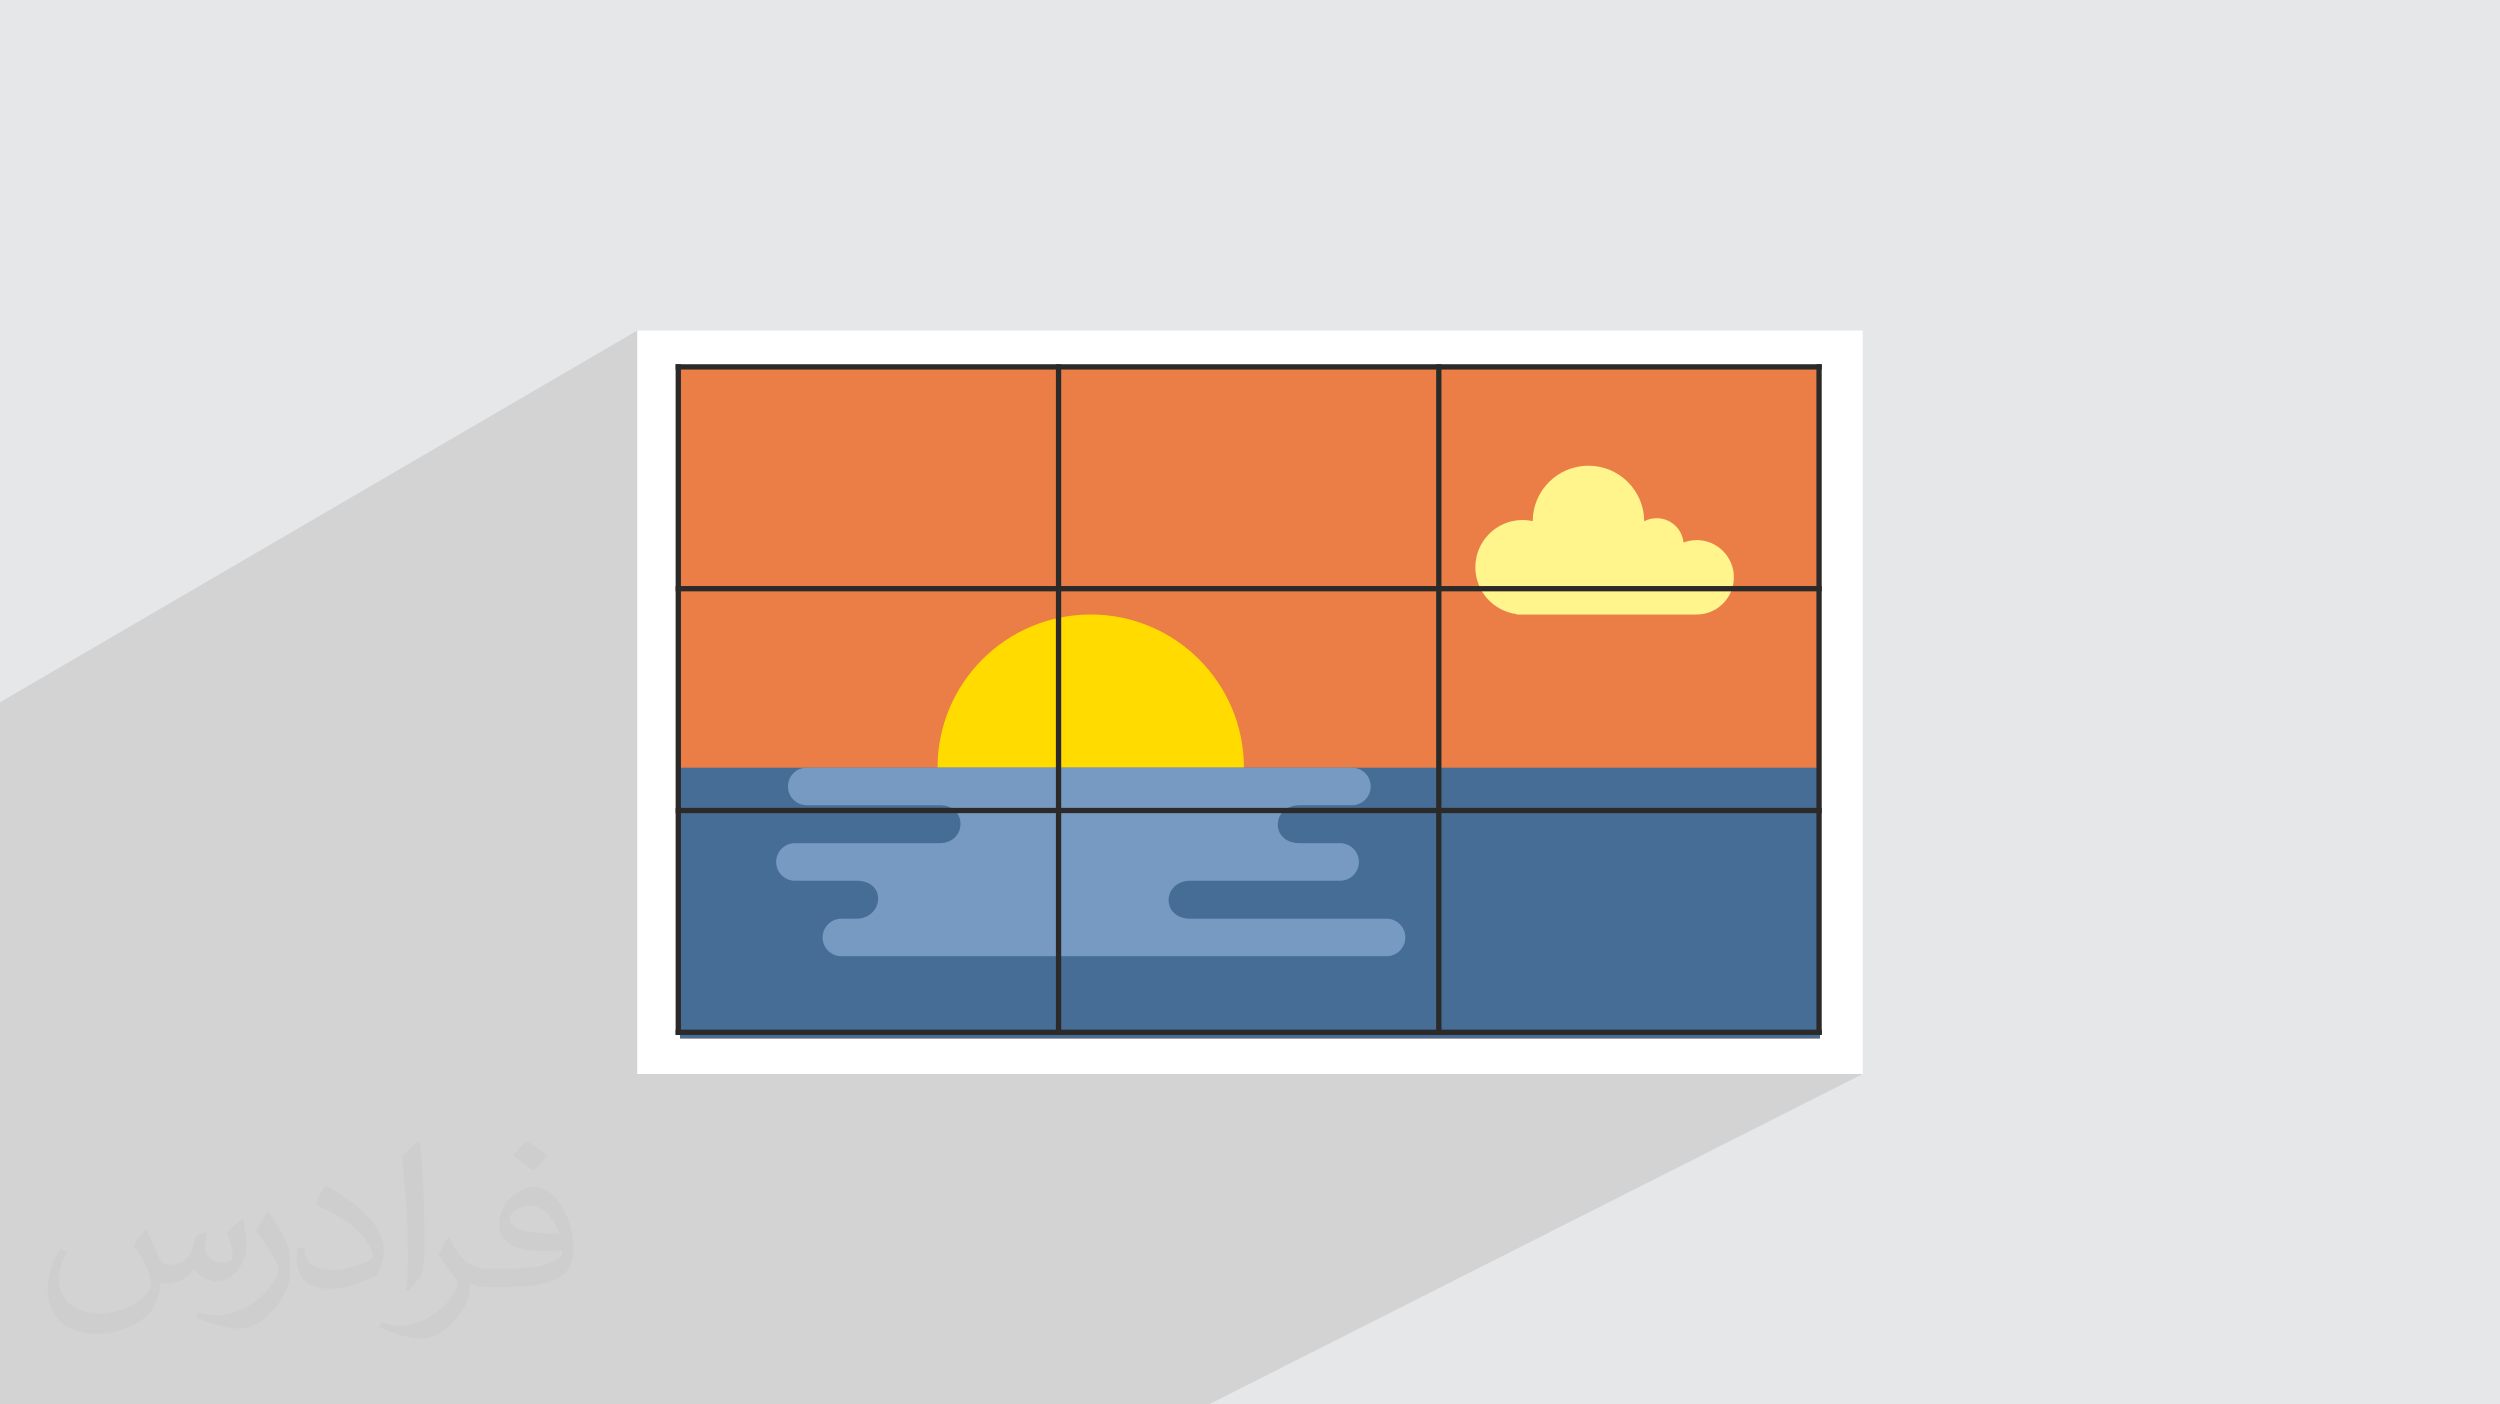 <?xml version="1.0" encoding="UTF-8"?>
<!DOCTYPE svg PUBLIC "-//W3C//DTD SVG 1.0//EN" "http://www.w3.org/TR/2001/REC-SVG-20010904/DTD/svg10.dtd">
<!-- Creator: CorelDRAW -->
<svg xmlns="http://www.w3.org/2000/svg" xml:space="preserve" width="94.192mm" height="52.917mm" version="1.0" style="shape-rendering:geometricPrecision; text-rendering:geometricPrecision; image-rendering:optimizeQuality; fill-rule:evenodd; clip-rule:evenodd"
viewBox="0 0 9404.92 5283.66"
 xmlns:xlink="http://www.w3.org/1999/xlink"
 xmlns:xodm="http://www.corel.com/coreldraw/odm/2003">
 <defs>
  <style type="text/css">
   <![CDATA[
    .str0 {stroke:#2B2A29;stroke-width:19.97;stroke-miterlimit:22.926}
    .fil9 {fill:none}
    .fil7 {fill:#456D96;fill-rule:nonzero}
    .fil8 {fill:#779AC2;fill-rule:nonzero}
    .fil4 {fill:#EB7D46;fill-rule:nonzero}
    .fil5 {fill:#FFDB00;fill-rule:nonzero}
    .fil6 {fill:#FFF58C;fill-rule:nonzero}
    .fil3 {fill:white;fill-rule:nonzero}
    .fil2 {fill:#373435;fill-opacity:0.031}
    .fil1 {fill:#2B2A29;fill-opacity:0.102}
    .fil0 {fill:#E6E7E8}
   ]]>
  </style>
      <clipPath id="id0">
       <path d="M2551.69 1380.22l1430.51 0 0 834.42 -1430.51 0 0 -834.42z"/>
      </clipPath>
      <clipPath id="id1">
       <path d="M3982.2 1380.22l1430.52 0 0 834.42 -1430.52 0 0 -834.42z"/>
      </clipPath>
      <clipPath id="id2">
       <path d="M5412.73 1380.22l1430.52 0 0 834.42 -1430.52 0 0 -834.42z"/>
      </clipPath>
      <clipPath id="id3">
       <path d="M2551.69 2214.64l1430.51 0 0 834.42 -1430.51 0 0 -834.42z"/>
      </clipPath>
      <clipPath id="id4">
       <path d="M3982.2 2214.64l1430.52 0 0 834.42 -1430.52 0 0 -834.42z"/>
      </clipPath>
      <clipPath id="id5">
       <path d="M5412.73 2214.64l1430.52 0 0 834.42 -1430.52 0 0 -834.42z"/>
      </clipPath>
      <clipPath id="id6">
       <path d="M2551.69 3049.05l1430.51 0 0 834.43 -1430.51 0 0 -834.43z"/>
      </clipPath>
      <clipPath id="id7">
       <path d="M3982.2 3049.05l1430.52 0 0 834.43 -1430.52 0 0 -834.43z"/>
      </clipPath>
      <clipPath id="id8">
       <path d="M5412.73 3049.05l1430.52 0 0 834.43 -1430.52 0 0 -834.43z"/>
      </clipPath>
 </defs>
 <g id="Layer_x0020_1">
  <polygon class="fil0" points="-0,0 9404.92,0 9404.92,5283.66 -0,5283.66 "/>
  <polygon class="fil1" points="7007.66,4040.24 4546.98,5283.66 -0,5283.66 -0,2641.83 2397.27,1243.42 "/>
  <path class="fil2" d="M548.54 4627.69c17.95,27.21 29.6,53.36 40.96,82.43 8.45,16.91 12.93,48.09 52.57,48.09 11.61,0 28.28,-3.42 43.06,-11.61 16.63,-8.73 29.32,-21.94 35.94,-42l15.85 -53.36 38.57 -19.02 2.64 2.64c-5.27,20.09 -6.59,39.36 -6.59,54.43 0,44.63 38.57,61.56 69.22,61.56 17.95,0 34.09,-8.73 34.09,-25.11 0,-21.13 -8.98,-57.06 -20.62,-89.29 17.95,-17.95 35.94,-35.94 56.53,-50.47l3.17 1.6c8.98,38.04 14,75.56 14,100.66 0,24.57 -10.83,51.79 -19.81,69.49 -18.49,34.87 -51.25,62.62 -90.87,62.62 -30.1,0 -63.65,-15.07 -86.66,-43.06l-1.32 0c-21.66,26.96 -55.22,51.25 -108.86,51.25l-16.63 0c-2.64,35.41 -10.29,60.49 -21.94,82.95 -31.95,62.34 -126.81,106.47 -216.1,106.47 -124.17,0 -186.51,-71.59 -186.51,-166.96 0,-58.91 19.27,-113.6 48.88,-152.42l24.29 10.04c-18.49,35.41 -30.91,68.68 -30.91,101.45 0,89.29 72.66,131.83 156.4,131.83 77.68,0 173.83,-49.41 191.28,-106.72 -6.59,-62.62 -30.1,-91.93 -66.04,-148.99 10.83,-19.02 24.83,-38.04 42.28,-58.38l3.17 0 0 0 0 0 -0.02 -0.09zm1432.13 -336.04c26.15,16.39 51.79,35.66 76.87,57.85 -14,19.81 -31.45,37.79 -53.11,53.64 -25.11,-20.34 -50.19,-37.79 -75.84,-56.27 17.42,-19.55 34.62,-38.29 52.04,-55.22l0 0 0 0 0 0 0 0 0 0 0.03 0zm13.47 244.11c-42.28,0 -76.87,27.75 -76.87,48.34 0,44.13 84.53,57.85 185.72,57.31 -12.68,-51.79 -57.06,-105.68 -108.86,-105.68l0.01 0.03zm-94.86 236.19c54.96,0 103.04,-1.6 139.74,-10.83 40.96,-10.29 75.56,-30.91 75.56,-45.17 0,-3.7 0,-8.19 -1.32,-11.89 -22.98,2.11 -49.41,2.11 -72.38,2.11 -74.49,0 -131.55,-16.91 -154.02,-58.66 -5.55,-11.61 -9.51,-24.57 -9.51,-39.36 0,-40.43 17.42,-79.79 48.09,-107 25.61,-22.45 53.89,-36.44 82.67,-36.44 52.04,0 93.51,41.75 122.57,107.54 15.85,35.94 26.68,77.4 26.68,129.72 0,34.87 -9.51,64.19 -31.17,85.85 -40.43,39.11 -114.92,53.89 -229.04,53.89l-51.79 0 0 0 -13.47 0c-28.28,0 -48.62,-5.02 -64.72,-17.42l-2.64 0c0.79,6.59 1.32,12.93 1.32,19.02 0,25.61 -8.45,58.38 -25.61,84.53 -50.72,75.3 -105.68,108.04 -153.24,108.04 -48.09,0 -107,-18.49 -160.11,-42.54l9.51 -18.49c17.17,7.13 40.96,11.89 73.7,11.89 85.85,0 198.66,-82.43 212.66,-163 -3.17,-6.59 -8.98,-15.32 -17.17,-24.57 -25.11,-29.85 -40.96,-54.68 -55.75,-80.83 12.68,-25.11 24.29,-45.17 35.13,-63.4l4.49 -0.53c36.72,74.77 69.99,117.55 144.23,117.55l11.61 0 0 0 53.89 0 0 0 0 0 0 0 0 0 0 0 0.09 0.01zm-371.98 79c6.34,-34.34 6.87,-72.91 6.87,-108.86l0 -53.36c0,-99.6 -12.68,-244.36 -22.98,-338.68 17.95,-19.27 43.06,-42 62.87,-57.31l5.81 1.6c13.47,118.62 16.63,256 16.63,383.06 0,33.3 -1.32,65.79 -4.49,89.55 -1.85,30.1 -19.27,52.83 -56.53,87.7l-8.19 -3.7zm-382.8 -157.19c1.85,46.77 24.83,83.49 105.15,83.49 49.93,0 92.19,-12.93 138.96,-35.13 8.45,-3.7 12.93,-8.73 12.93,-12.93 0,-29.32 -22.45,-68.15 -60.23,-103.55 -36.72,-33.3 -85.34,-62.62 -130.76,-82.18 -15.6,-6.59 -20.62,-13.47 -20.62,-20.09 0,-13.47 17.95,-41.75 32.77,-62.09l5.02 -0.53c52.04,27.21 110.17,67.64 153.24,112.53 39.11,41.47 63.4,83.49 63.4,129.19 0,33.81 -10.29,65.51 -26.96,95.11 -57.06,28.79 -117.83,50.72 -178.06,50.72 -73.17,0 -123.1,-34.34 -123.1,-114.92 0,-8.73 0,-22.19 3.17,-39.64l25.11 0 0 0 0 0 0 0 0 0 0 0 -0.02 0zm-132.37 -132.9l45.45 73.45c16.63,27.21 32.23,56.81 32.23,103.55l0 59.7c0,48.34 -30.91,100.13 -80.83,151.38 -39.11,34.62 -73.7,49.41 -105.68,49.41 -47.55,0 -101.98,-14.79 -164.85,-41.75l7.13 -18.49c19.81,5.27 42.79,9.77 71.06,9.77 90.36,-0.53 182.8,-66.57 225.08,-147.15 5.02,-9.26 6.87,-17.95 6.87,-24.04 0,-9.26 -5.02,-19.55 -8.98,-28.79 -22.98,-43.31 -48.62,-82.95 -76.87,-119.68 14.79,-23.25 29.6,-45.7 45.7,-67.9l3.7 0.53 0 0 0 0 0 0 0 0 0 0 -0.02 0.01z"/>
  <rect class="fil3" x="2397.26" y="1243.42" width="4610.39" height="2796.82"/>
  <rect class="fil4" x="2558.34" y="1377.12" width="4288.25" height="2529.41"/>
  <path class="fil5" d="M3527.01 2887.99c0,318.33 258.07,576.35 576.31,576.35 318.3,0 576.26,-258.02 576.26,-576.35 0,-318.28 -257.98,-576.26 -576.26,-576.26 -318.24,-0.04 -576.31,257.98 -576.31,576.26z"/>
  <path class="fil6" d="M5550.18 2133.94c0,-98.14 79.55,-177.71 177.75,-177.71 13.01,0 25.73,1.47 37.97,4.12 0.71,-115.22 94.35,-208.4 209.75,-208.4 115.59,0 209.32,93.51 209.84,208.98 14.03,-7.29 29.97,-11.45 46.89,-11.45 52.67,0 95.96,40.15 100.93,91.49 15.44,-5.82 32.06,-9.19 49.58,-9.19 77.25,0 139.91,62.69 139.91,139.94 0,77.28 -62.65,140 -139.91,140l-677.87 0 0 -1.66c-87.39,-11.29 -154.85,-85.73 -154.85,-176.12z"/>
  <rect class="fil7" x="2558.34" y="2888.02" width="4288.25" height="1018.54"/>
  <path class="fil8" d="M5216.24 3456.06c0,0 -570.87,0 -738.14,0 -112.6,0 -105.49,-142.79 0,-142.79 127.07,0 563.27,0 563.27,0 39.07,0 70.7,-31.6 70.7,-70.67 0,-38.98 -31.6,-70.64 -70.7,-70.64 0,0 -101.66,0 -151.72,0 -113.14,0 -107.43,-142.72 0,-142.72 56.4,0 196.22,0 196.22,0 39.03,0 70.7,-31.66 70.7,-70.67 0,-38.98 -31.63,-70.61 -70.7,-70.61l-2050.94 0.01c-38.98,0 -70.7,31.63 -70.7,70.61 0,39.01 31.69,70.67 70.7,70.67 0,0 375.02,0 500.1,0 107.26,0 101.64,142.72 0,142.72 -136.07,0 -544.57,0 -544.57,0 -38.98,0 -70.64,31.63 -70.64,70.64 0,39.07 31.62,70.68 70.64,70.68 0,0 173.13,0 230.91,0 118.59,0 100.22,142.78 0,142.78 -14.06,0 -56.1,0 -56.1,0 -39.04,0 -70.7,31.57 -70.7,70.61 0,39.01 31.62,70.6 70.7,70.6l2050.95 0c39.01,0 70.64,-31.6 70.64,-70.6 0,-39.05 -31.63,-70.62 -70.64,-70.62z"/>
  <g id="_2775284805104">
   <g>
    <g>
    </g>
    <g>
     <g>
     </g>
     <g style="clip-path:url(#id0)">
     </g>
    </g>
    <g>
     <g>
     </g>
     <g style="clip-path:url(#id1)">
     </g>
    </g>
    <g>
     <g>
     </g>
     <g style="clip-path:url(#id2)">
     </g>
    </g>
    <g>
     <g>
     </g>
     <g style="clip-path:url(#id3)">
     </g>
    </g>
    <g>
     <g>
     </g>
     <g style="clip-path:url(#id4)">
     </g>
    </g>
    <g>
     <g>
     </g>
     <g style="clip-path:url(#id5)">
     </g>
    </g>
    <g>
     <g>
     </g>
     <g style="clip-path:url(#id6)">
     </g>
    </g>
    <g>
     <g>
     </g>
     <g style="clip-path:url(#id7)">
     </g>
    </g>
    <g>
     <g>
     </g>
     <g style="clip-path:url(#id8)">
     </g>
    </g>
    <polyline class="fil9 str0" points="2551.69,3893.47 2551.69,3883.48 2551.69,3049.05 2551.69,2214.64 2551.69,1380.22 2551.69,1370.24 "/>
    <polyline id="_1" class="fil9 str0" points="3982.2,3893.47 3982.2,3883.48 3982.2,3049.05 3982.2,2214.64 3982.2,1380.22 3982.2,1370.24 "/>
    <polyline id="_2" class="fil9 str0" points="5412.73,3893.47 5412.73,3883.48 5412.73,3049.05 5412.73,2214.64 5412.73,1380.22 5412.73,1370.24 "/>
    <polyline id="_3" class="fil9 str0" points="6843.25,3893.47 6843.25,3883.48 6843.25,3049.05 6843.25,2214.64 6843.25,1380.22 6843.25,1370.24 "/>
    <polyline id="_4" class="fil9 str0" points="2541.7,3883.48 2551.69,3883.48 3982.2,3883.48 5412.73,3883.48 6843.25,3883.48 6853.23,3883.48 "/>
    <polyline id="_5" class="fil9 str0" points="2541.7,3049.05 2551.69,3049.05 3982.2,3049.05 5412.73,3049.05 6843.25,3049.05 6853.23,3049.05 "/>
    <polyline id="_6" class="fil9 str0" points="2541.7,2214.64 2551.69,2214.64 3982.2,2214.64 5412.73,2214.64 6843.25,2214.64 6853.23,2214.64 "/>
    <polyline id="_7" class="fil9 str0" points="2541.7,1380.22 2551.69,1380.22 3982.2,1380.22 5412.73,1380.22 6843.25,1380.22 6853.23,1380.22 "/>
   </g>
  </g>
 </g>
</svg>
